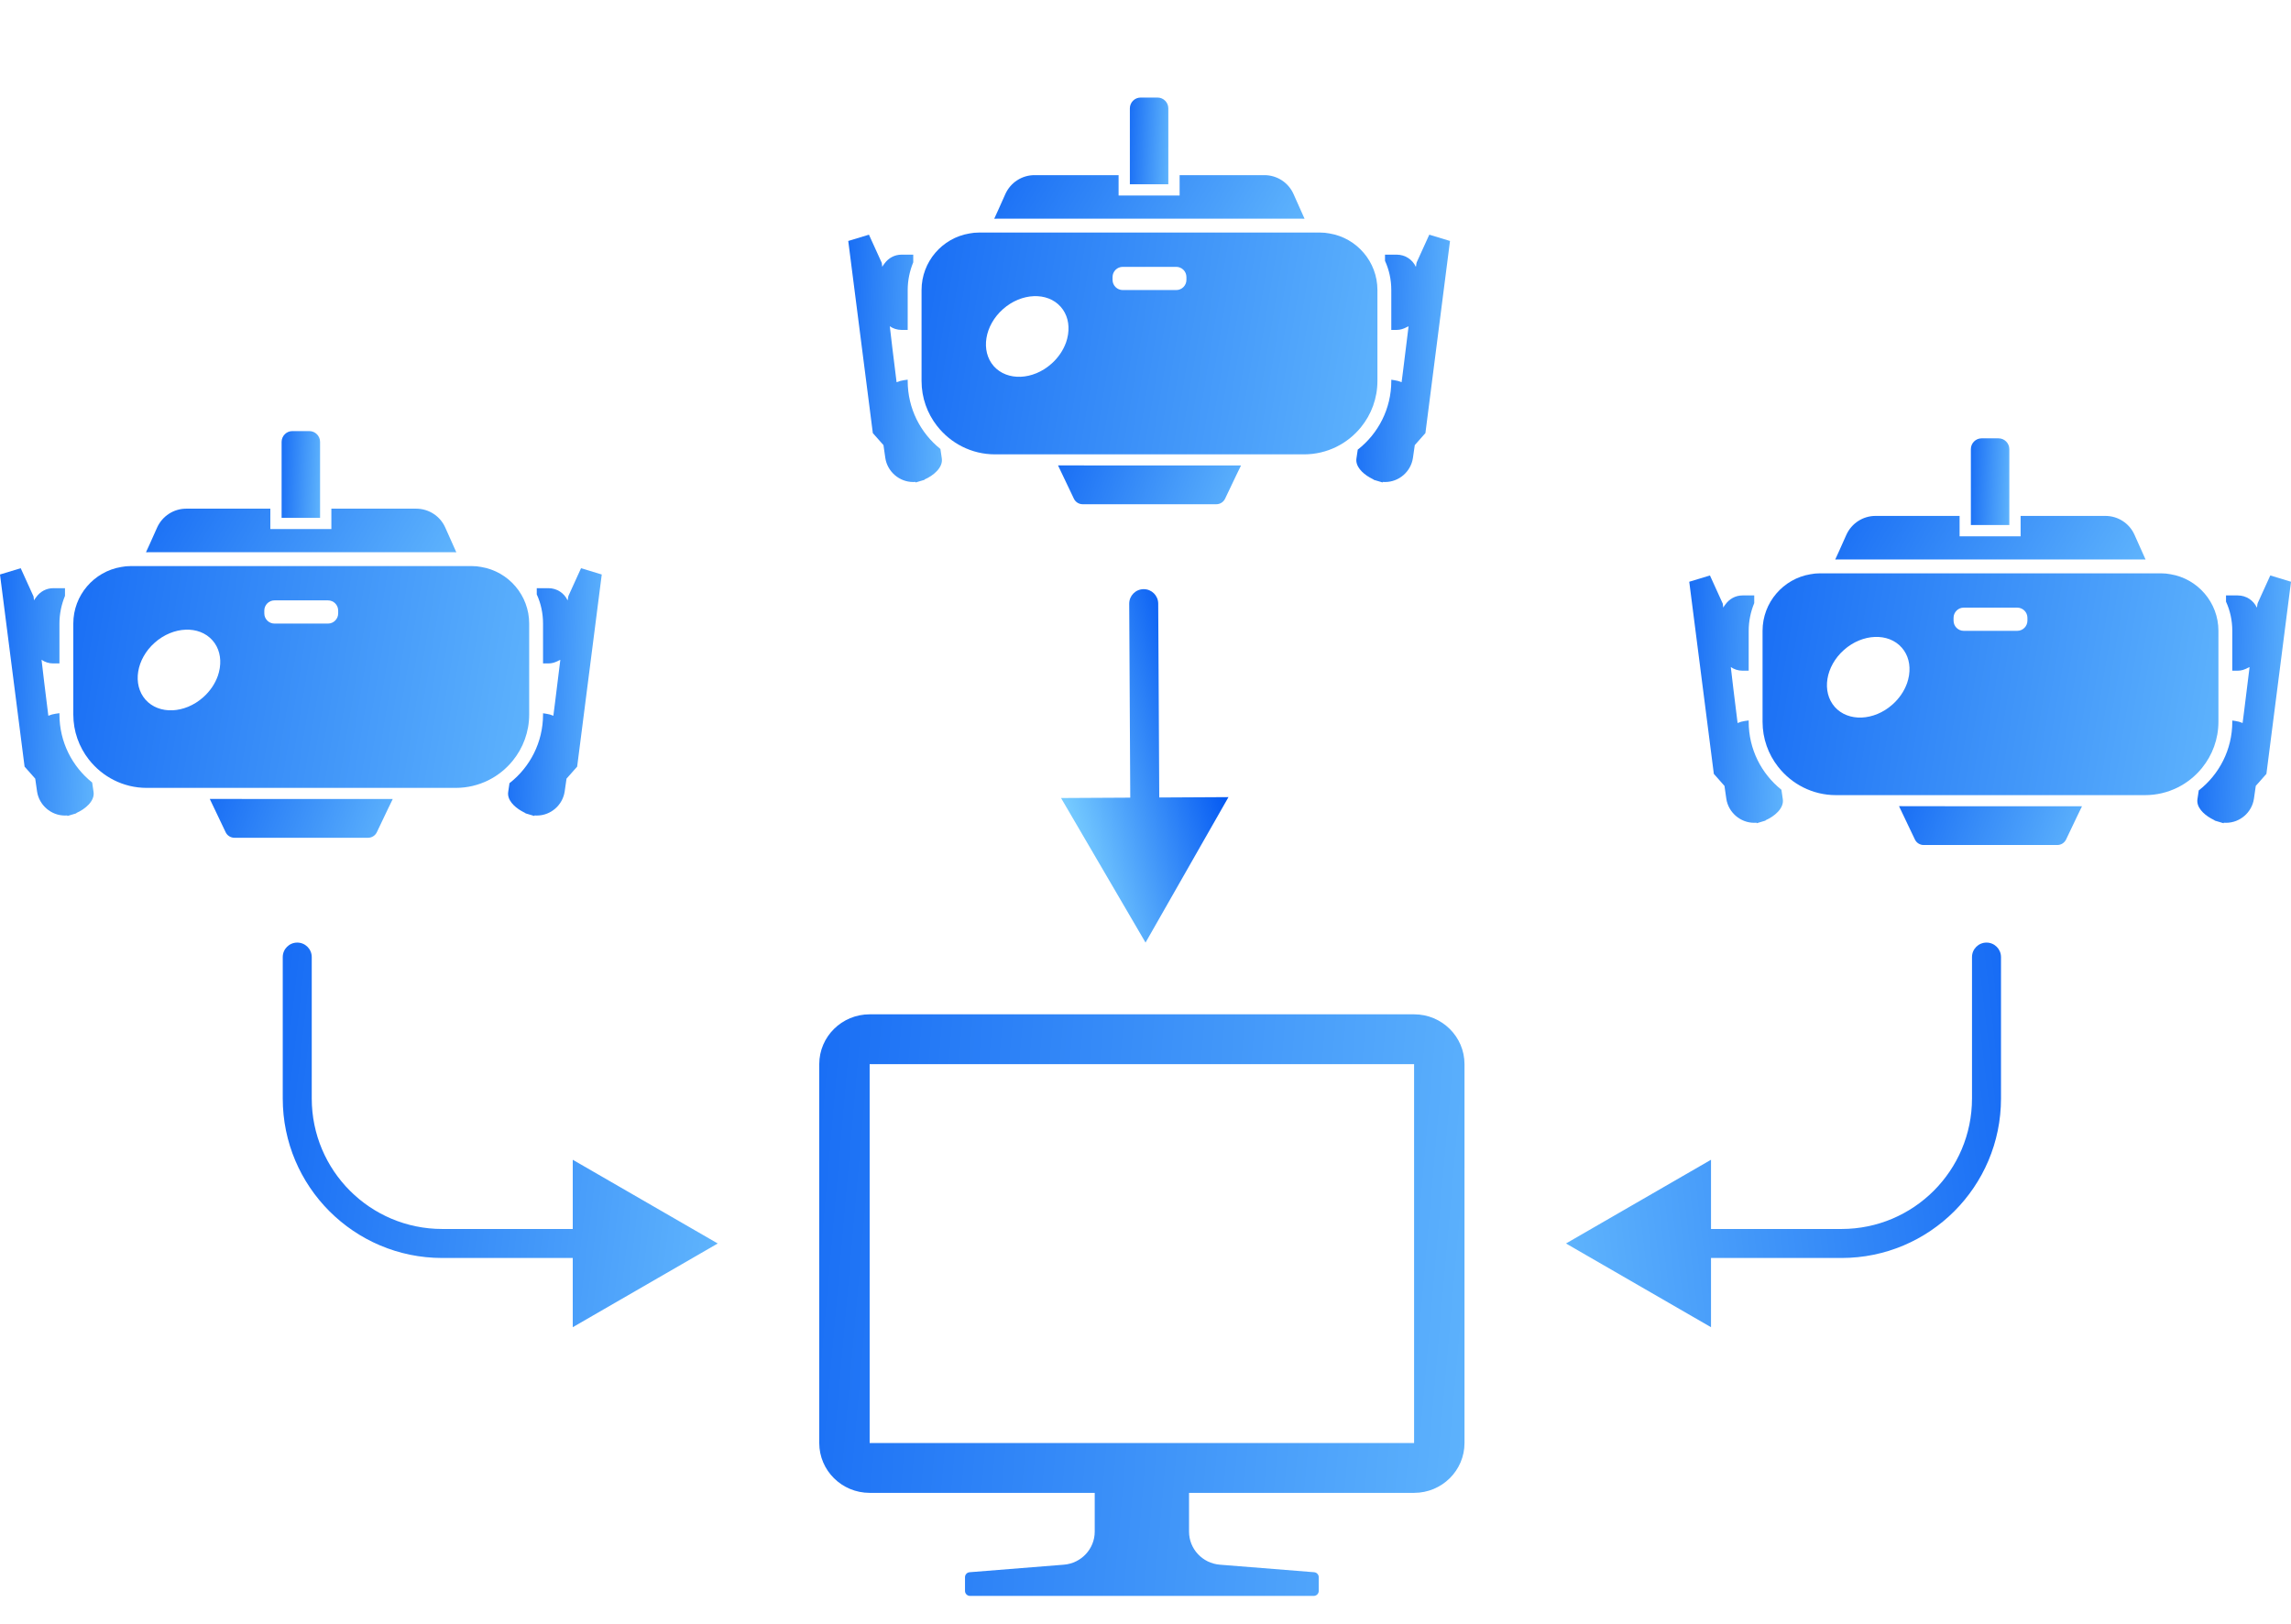 <svg width="316" height="224" viewBox="0 0 316 224" fill="none" xmlns="http://www.w3.org/2000/svg">
<path d="M43 132C43 130.895 42.105 130 41 130C39.895 130 39 130.895 39 132H41H43ZM99 171.5L79 159.953V183.047L99 171.5ZM41 132H39V151.5H41H43V132H41ZM61 171.5V173.5H81V171.5V169.5H61V171.5ZM41 151.5H39C39 163.65 48.85 173.5 61 173.5V171.5V169.5C51.059 169.5 43 161.441 43 151.5H41Z" fill="url(#paint0_linear_1839_821)"/>
<path d="M272 132C272 130.895 272.895 130 274 130C275.105 130 276 130.895 276 132H274H272ZM216 171.5L236 159.953V183.047L216 171.5ZM274 132H276V151.5H274H272V132H274ZM254 171.5V173.5H234V171.5V169.5H254V171.5ZM274 151.5H276C276 163.65 266.15 173.5 254 173.5V171.5V169.5C263.941 169.5 272 161.441 272 151.5H274Z" fill="url(#paint1_linear_1839_821)"/>
<path d="M195.047 139.894H119.953C116.113 139.894 113 142.972 113 146.769V199.019C113 202.816 116.113 205.894 119.953 205.894H150.996V211.239C150.996 213.624 149.143 215.609 146.74 215.801L133.743 216.839C133.383 216.868 133.104 217.166 133.104 217.524V219.419C133.104 219.799 133.415 220.106 133.799 220.106H181.201C181.585 220.106 181.896 219.799 181.896 219.419V217.524C181.896 217.166 181.618 216.868 181.257 216.839L168.261 215.801C165.857 215.609 164.005 213.624 164.005 211.239V205.894H195.047C198.887 205.894 202 202.816 202 199.019V146.769C202 142.972 198.887 139.894 195.047 139.894ZM119.953 199.019V146.769H195.047V199.019H120.155H119.953Z" fill="url(#paint2_linear_1839_821)"/>
<g clip-path="url(#clip0_1839_821)">
<path d="M313.144 79.367L311.41 83.18L311.359 83.383L311.331 83.629L311.292 83.805C310.827 82.799 309.819 82.122 308.656 82.122H307.036V82.976C307.598 84.2 307.903 85.563 307.903 87.006V92.501H308.656C309.155 92.501 309.605 92.348 310.009 92.128C310.1 92.084 310.197 92.058 310.286 92.006L309.544 98.005L309.325 99.716C309.008 99.577 308.679 99.487 308.337 99.438L307.983 99.386L307.93 99.374V99.377L307.904 99.374V99.54C307.904 103.391 306.093 106.82 303.275 109.015L303.096 110.225C302.933 111.3 303.899 112.27 304.938 112.858C305.115 112.964 305.295 113.062 305.476 113.146L305.477 113.147L305.468 113.171L306.705 113.541L306.709 113.515L306.712 113.516L306.715 113.477L306.717 113.465L307.049 113.478C308.962 113.478 310.607 112.049 310.887 110.161L311.142 108.389L312.609 106.732L316.001 80.234L313.144 79.367Z" fill="url(#paint3_linear_1839_821)"/>
<path d="M245.713 108.924C242.958 106.718 241.199 103.339 241.199 99.54V99.406L241.202 99.387L241.199 99.387V99.361L240.664 99.438C240.33 99.486 240.01 99.574 239.7 99.707C239.69 99.71 239.679 99.711 239.668 99.715L239.096 95.09L238.731 91.999C239.187 92.311 239.74 92.501 240.345 92.501H241.199V87.006C241.199 85.653 241.48 84.353 241.964 83.18V82.122H240.345C239.375 82.122 238.53 82.607 238 83.346C237.888 83.491 237.774 83.634 237.689 83.8L237.629 83.268L235.856 79.367L233 80.234L236.391 106.732L237.858 108.389L238.113 110.161C238.394 112.049 240.051 113.478 241.951 113.478L242.283 113.465L242.296 113.541L243.533 113.171L243.52 113.132C244.731 112.61 246.096 111.487 245.904 110.224L245.713 108.924Z" fill="url(#paint4_linear_1839_821)"/>
<path d="M253.144 77.172C253.3 77.159 253.443 77.159 253.598 77.159H295.513C295.643 77.159 295.799 77.159 295.941 77.172L294.411 73.749C293.71 72.179 292.141 71.155 290.404 71.155H278.767L278.732 71.154V71.155H278.706V73.969H270.289V71.155H258.682C256.957 71.155 255.388 72.179 254.675 73.749L253.65 76.04L253.143 77.146C253.147 77.146 253.151 77.146 253.157 77.146L253.144 77.172Z" fill="url(#paint5_linear_1839_821)"/>
<path d="M305.99 99.539V87.004C305.99 83.09 303.133 79.825 299.397 79.201C298.964 79.112 298.517 79.073 298.058 79.073H251.043C250.584 79.073 250.138 79.112 249.704 79.201C245.968 79.825 243.111 83.09 243.111 87.004V99.539C243.111 101.873 243.902 104.016 245.241 105.737L245.254 105.749C247.103 108.122 249.985 109.664 253.236 109.664H295.865C299.04 109.664 301.884 108.198 303.733 105.903C305.148 104.156 305.99 101.949 305.99 99.539ZM263.32 93.099C263.312 93.154 263.301 93.209 263.291 93.264C263.234 93.586 263.155 93.909 263.042 94.229C263.038 94.24 263.033 94.25 263.029 94.26C262.651 95.311 261.977 96.327 261.027 97.168C258.478 99.437 254.919 99.578 253.07 97.499C251.234 95.408 251.795 91.888 254.346 89.632C256.895 87.374 260.466 87.234 262.303 89.312C263.211 90.334 263.528 91.703 263.32 93.099ZM279.645 85.602C279.645 86.38 279.008 87.004 278.242 87.004H270.859C270.094 87.004 269.456 86.38 269.456 85.602V85.207C269.456 84.429 270.094 83.804 270.859 83.804H278.242C279.008 83.804 279.645 84.429 279.645 85.207V85.602Z" fill="url(#paint6_linear_1839_821)"/>
<path d="M269.575 111.196L261.961 111.185L261.967 111.196H261.938L264.123 115.78C264.346 116.247 264.817 116.544 265.335 116.544H283.765C284.282 116.544 284.754 116.247 284.977 115.78L286.498 112.589L287.162 111.222H287.149L287.162 111.196H269.575Z" fill="url(#paint7_linear_1839_821)"/>
<path d="M277.148 61.947C277.148 61.13 276.487 60.456 275.67 60.456H273.323C272.506 60.456 271.844 61.13 271.844 61.947V72.412H277.148V61.947H277.148Z" fill="url(#paint8_linear_1839_821)"/>
</g>
<g clip-path="url(#clip1_1839_821)">
<path d="M80.144 78.367L78.41 82.18L78.359 82.383L78.331 82.629L78.292 82.805C77.827 81.799 76.819 81.122 75.656 81.122H74.036V81.976C74.598 83.2 74.903 84.563 74.903 86.006V91.501H75.656C76.155 91.501 76.605 91.348 77.009 91.128C77.1 91.084 77.197 91.058 77.286 91.006L76.544 97.005L76.325 98.716C76.008 98.577 75.679 98.487 75.338 98.438L74.983 98.386L74.93 98.374V98.377L74.904 98.374V98.54C74.904 102.391 73.093 105.82 70.275 108.015L70.096 109.225C69.933 110.3 70.899 111.27 71.938 111.858C72.115 111.964 72.295 112.062 72.476 112.146L72.477 112.147L72.468 112.171L73.705 112.541L73.709 112.515L73.712 112.516L73.715 112.477L73.717 112.465L74.049 112.478C75.962 112.478 77.607 111.049 77.887 109.161L78.142 107.389L79.609 105.732L83.001 79.234L80.144 78.367Z" fill="url(#paint9_linear_1839_821)"/>
<path d="M12.713 107.924C9.958 105.718 8.199 102.339 8.199 98.54V98.406L8.202 98.387L8.199 98.387V98.361L7.664 98.438C7.33 98.486 7.01 98.574 6.7 98.707C6.69 98.71 6.679 98.711 6.668 98.715L6.096 94.09L5.731 90.999C6.187 91.311 6.74 91.501 7.345 91.501H8.199V86.006C8.199 84.653 8.48 83.353 8.964 82.18V81.122H7.345C6.375 81.122 5.53 81.607 5 82.346C4.888 82.491 4.774 82.634 4.689 82.8L4.629 82.268L2.856 78.367L0 79.234L3.391 105.732L4.858 107.389L5.113 109.161C5.394 111.049 7.051 112.478 8.951 112.478L9.283 112.465L9.296 112.541L10.533 112.171L10.52 112.132C11.731 111.61 13.096 110.487 12.904 109.224L12.713 107.924Z" fill="url(#paint10_linear_1839_821)"/>
<path d="M20.144 76.172C20.3 76.159 20.443 76.159 20.598 76.159H62.513C62.643 76.159 62.799 76.159 62.941 76.172L61.411 72.749C60.71 71.179 59.141 70.155 57.404 70.155H45.767L45.732 70.154V70.155H45.706V72.969H37.289V70.155H25.682C23.957 70.155 22.388 71.179 21.675 72.749L20.651 75.04L20.143 76.146C20.147 76.146 20.151 76.146 20.157 76.146L20.144 76.172Z" fill="url(#paint11_linear_1839_821)"/>
<path d="M72.99 98.539V86.004C72.99 82.09 70.133 78.825 66.397 78.201C65.964 78.112 65.517 78.073 65.058 78.073H18.043C17.584 78.073 17.138 78.112 16.704 78.201C12.968 78.825 10.111 82.09 10.111 86.004V98.539C10.111 100.873 10.902 103.016 12.241 104.737L12.254 104.749C14.103 107.122 16.985 108.664 20.236 108.664H62.865C66.04 108.664 68.884 107.198 70.733 104.903C72.148 103.156 72.99 100.949 72.99 98.539ZM30.32 92.099C30.312 92.154 30.301 92.209 30.291 92.264C30.234 92.586 30.155 92.909 30.042 93.229C30.038 93.24 30.033 93.25 30.029 93.26C29.651 94.311 28.977 95.327 28.027 96.168C25.477 98.437 21.919 98.578 20.07 96.499C18.234 94.408 18.795 90.888 21.346 88.632C23.895 86.374 27.466 86.234 29.303 88.312C30.211 89.334 30.528 90.703 30.32 92.099ZM46.645 84.602C46.645 85.38 46.008 86.004 45.242 86.004H37.859C37.094 86.004 36.456 85.38 36.456 84.602V84.207C36.456 83.429 37.094 82.804 37.859 82.804H45.242C46.008 82.804 46.645 83.429 46.645 84.207V84.602Z" fill="url(#paint12_linear_1839_821)"/>
<path d="M36.575 110.196L28.961 110.185L28.966 110.196H28.938L31.123 114.78C31.346 115.247 31.817 115.544 32.335 115.544H50.765C51.282 115.544 51.754 115.247 51.977 114.78L53.498 111.589L54.162 110.222H54.149L54.162 110.196H36.575Z" fill="url(#paint13_linear_1839_821)"/>
<path d="M44.148 60.947C44.148 60.13 43.487 59.456 42.67 59.456H40.322C39.506 59.456 38.844 60.13 38.844 60.947V71.412H44.148V60.947H44.148Z" fill="url(#paint14_linear_1839_821)"/>
</g>
<g clip-path="url(#clip2_1839_821)">
<path d="M197.144 32.367L195.41 36.179L195.359 36.383L195.331 36.629L195.292 36.805C194.827 35.799 193.819 35.122 192.656 35.122H191.036V35.976C191.598 37.2 191.903 38.563 191.903 40.006V45.501H192.656C193.155 45.501 193.605 45.348 194.009 45.128C194.1 45.084 194.197 45.058 194.286 45.006L193.544 51.005L193.325 52.716C193.008 52.577 192.679 52.487 192.337 52.438L191.983 52.386L191.93 52.374V52.377L191.904 52.374V52.54C191.904 56.391 190.093 59.82 187.275 62.015L187.096 63.225C186.933 64.3 187.899 65.27 188.938 65.858C189.115 65.963 189.295 66.062 189.476 66.146L189.477 66.147L189.468 66.171L190.705 66.541L190.709 66.515L190.712 66.516L190.715 66.477L190.717 66.465L191.049 66.478C192.962 66.478 194.607 65.049 194.887 63.161L195.142 61.389L196.609 59.732L200.001 33.234L197.144 32.367Z" fill="url(#paint15_linear_1839_821)"/>
<path d="M129.713 61.924C126.958 59.718 125.199 56.339 125.199 52.54V52.406L125.202 52.387L125.199 52.387V52.361L124.664 52.438C124.33 52.486 124.01 52.574 123.7 52.707C123.69 52.71 123.679 52.711 123.668 52.715L123.096 48.09L122.731 44.999C123.187 45.311 123.74 45.501 124.345 45.501H125.199V40.006C125.199 38.653 125.48 37.353 125.964 36.18V35.122H124.345C123.375 35.122 122.53 35.607 122 36.346C121.888 36.491 121.774 36.634 121.689 36.8L121.629 36.268L119.856 32.367L117 33.234L120.391 59.732L121.858 61.389L122.113 63.161C122.394 65.049 124.051 66.478 125.951 66.478L126.283 66.465L126.296 66.541L127.533 66.171L127.52 66.132C128.731 65.611 130.096 64.487 129.904 63.224L129.713 61.924Z" fill="url(#paint16_linear_1839_821)"/>
<path d="M137.144 30.172C137.3 30.159 137.443 30.159 137.598 30.159H179.513C179.643 30.159 179.799 30.159 179.941 30.172L178.411 26.749C177.71 25.179 176.141 24.155 174.404 24.155H162.767L162.732 24.154V24.155H162.706V26.969H154.289V24.155H142.682C140.957 24.155 139.388 25.179 138.675 26.749L137.65 29.04L137.143 30.146C137.147 30.146 137.151 30.146 137.157 30.146L137.144 30.172Z" fill="url(#paint17_linear_1839_821)"/>
<path d="M189.99 52.539V40.004C189.99 36.09 187.133 32.825 183.397 32.201C182.964 32.112 182.517 32.073 182.058 32.073H135.043C134.584 32.073 134.138 32.112 133.704 32.201C129.968 32.825 127.111 36.09 127.111 40.004V52.539C127.111 54.873 127.902 57.016 129.241 58.737L129.254 58.749C131.103 61.121 133.985 62.664 137.236 62.664H179.865C183.04 62.664 185.884 61.198 187.733 58.903C189.148 57.156 189.99 54.949 189.99 52.539ZM147.32 46.099C147.312 46.154 147.301 46.209 147.291 46.264C147.234 46.586 147.155 46.909 147.042 47.229C147.038 47.24 147.033 47.25 147.029 47.261C146.651 48.311 145.977 49.327 145.027 50.168C142.478 52.437 138.919 52.578 137.07 50.499C135.234 48.408 135.795 44.888 138.346 42.632C140.895 40.374 144.466 40.234 146.303 42.312C147.211 43.334 147.528 44.703 147.32 46.099ZM163.645 38.602C163.645 39.38 163.008 40.004 162.242 40.004H154.859C154.094 40.004 153.456 39.38 153.456 38.602V38.207C153.456 37.429 154.094 36.804 154.859 36.804H162.242C163.008 36.804 163.645 37.429 163.645 38.207V38.602Z" fill="url(#paint18_linear_1839_821)"/>
<path d="M153.575 64.196L145.961 64.185L145.967 64.196H145.938L148.123 68.78C148.346 69.247 148.817 69.544 149.335 69.544H167.765C168.282 69.544 168.754 69.247 168.977 68.78L170.498 65.589L171.162 64.222H171.149L171.162 64.196H153.575Z" fill="url(#paint19_linear_1839_821)"/>
<path d="M161.148 14.947C161.148 14.13 160.487 13.456 159.67 13.456H157.323C156.506 13.456 155.844 14.13 155.844 14.947V25.412H161.148V14.947H161.148Z" fill="url(#paint20_linear_1839_821)"/>
</g>
<path d="M159.754 83.244C159.748 82.14 158.848 81.249 157.743 81.255C156.639 81.261 155.748 82.161 155.754 83.266L157.754 83.255L159.754 83.244ZM158.005 130L169.445 109.938L146.351 110.062L158.005 130ZM157.754 83.255L155.754 83.266L155.909 112.011L157.909 112L159.909 111.989L159.754 83.244L157.754 83.255Z" fill="url(#paint21_linear_1839_821)"/>
<defs>
<linearGradient id="paint0_linear_1839_821" x1="44.528" y1="-94.352" x2="150.105" y2="-82.019" gradientUnits="userSpaceOnUse">
<stop stop-color="#0055F2"/>
<stop offset="1" stop-color="#76CBFF"/>
</linearGradient>
<linearGradient id="paint1_linear_1839_821" x1="270.472" y1="-94.352" x2="164.895" y2="-82.019" gradientUnits="userSpaceOnUse">
<stop stop-color="#0055F2"/>
<stop offset="1" stop-color="#76CBFF"/>
</linearGradient>
<linearGradient id="paint2_linear_1839_821" x1="118.414" y1="-319.758" x2="281.36" y2="-305.375" gradientUnits="userSpaceOnUse">
<stop stop-color="#0055F2"/>
<stop offset="1" stop-color="#76CBFF"/>
</linearGradient>
<linearGradient id="paint3_linear_1839_821" x1="303.864" y1="-116.467" x2="327.687" y2="-115.751" gradientUnits="userSpaceOnUse">
<stop stop-color="#0055F2"/>
<stop offset="1" stop-color="#76CBFF"/>
</linearGradient>
<linearGradient id="paint4_linear_1839_821" x1="233.786" y1="-116.465" x2="257.608" y2="-115.749" gradientUnits="userSpaceOnUse">
<stop stop-color="#0055F2"/>
<stop offset="1" stop-color="#76CBFF"/>
</linearGradient>
<linearGradient id="paint5_linear_1839_821" x1="255.746" y1="36.67" x2="315.565" y2="70.516" gradientUnits="userSpaceOnUse">
<stop stop-color="#0055F2"/>
<stop offset="1" stop-color="#76CBFF"/>
</linearGradient>
<linearGradient id="paint6_linear_1839_821" x1="246.936" y1="-96.227" x2="359.933" y2="-77.749" gradientUnits="userSpaceOnUse">
<stop stop-color="#0055F2"/>
<stop offset="1" stop-color="#76CBFF"/>
</linearGradient>
<linearGradient id="paint7_linear_1839_821" x1="263.472" y1="80.471" x2="304.292" y2="95.755" gradientUnits="userSpaceOnUse">
<stop stop-color="#0055F2"/>
<stop offset="1" stop-color="#76CBFF"/>
</linearGradient>
<linearGradient id="paint8_linear_1839_821" x1="272.166" y1="-8.061" x2="281.941" y2="-7.716" gradientUnits="userSpaceOnUse">
<stop stop-color="#0055F2"/>
<stop offset="1" stop-color="#76CBFF"/>
</linearGradient>
<linearGradient id="paint9_linear_1839_821" x1="70.864" y1="-117.467" x2="94.687" y2="-116.751" gradientUnits="userSpaceOnUse">
<stop stop-color="#0055F2"/>
<stop offset="1" stop-color="#76CBFF"/>
</linearGradient>
<linearGradient id="paint10_linear_1839_821" x1="0.786" y1="-117.465" x2="24.608" y2="-116.749" gradientUnits="userSpaceOnUse">
<stop stop-color="#0055F2"/>
<stop offset="1" stop-color="#76CBFF"/>
</linearGradient>
<linearGradient id="paint11_linear_1839_821" x1="22.746" y1="35.67" x2="82.565" y2="69.516" gradientUnits="userSpaceOnUse">
<stop stop-color="#0055F2"/>
<stop offset="1" stop-color="#76CBFF"/>
</linearGradient>
<linearGradient id="paint12_linear_1839_821" x1="13.936" y1="-97.227" x2="126.933" y2="-78.749" gradientUnits="userSpaceOnUse">
<stop stop-color="#0055F2"/>
<stop offset="1" stop-color="#76CBFF"/>
</linearGradient>
<linearGradient id="paint13_linear_1839_821" x1="30.472" y1="79.471" x2="71.292" y2="94.755" gradientUnits="userSpaceOnUse">
<stop stop-color="#0055F2"/>
<stop offset="1" stop-color="#76CBFF"/>
</linearGradient>
<linearGradient id="paint14_linear_1839_821" x1="39.166" y1="-9.061" x2="48.941" y2="-8.716" gradientUnits="userSpaceOnUse">
<stop stop-color="#0055F2"/>
<stop offset="1" stop-color="#76CBFF"/>
</linearGradient>
<linearGradient id="paint15_linear_1839_821" x1="187.864" y1="-163.467" x2="211.687" y2="-162.751" gradientUnits="userSpaceOnUse">
<stop stop-color="#0055F2"/>
<stop offset="1" stop-color="#76CBFF"/>
</linearGradient>
<linearGradient id="paint16_linear_1839_821" x1="117.786" y1="-163.465" x2="141.608" y2="-162.749" gradientUnits="userSpaceOnUse">
<stop stop-color="#0055F2"/>
<stop offset="1" stop-color="#76CBFF"/>
</linearGradient>
<linearGradient id="paint17_linear_1839_821" x1="139.746" y1="-10.329" x2="199.565" y2="23.516" gradientUnits="userSpaceOnUse">
<stop stop-color="#0055F2"/>
<stop offset="1" stop-color="#76CBFF"/>
</linearGradient>
<linearGradient id="paint18_linear_1839_821" x1="130.936" y1="-143.226" x2="243.933" y2="-124.749" gradientUnits="userSpaceOnUse">
<stop stop-color="#0055F2"/>
<stop offset="1" stop-color="#76CBFF"/>
</linearGradient>
<linearGradient id="paint19_linear_1839_821" x1="147.472" y1="33.471" x2="188.292" y2="48.755" gradientUnits="userSpaceOnUse">
<stop stop-color="#0055F2"/>
<stop offset="1" stop-color="#76CBFF"/>
</linearGradient>
<linearGradient id="paint20_linear_1839_821" x1="156.166" y1="-55.061" x2="165.941" y2="-54.716" gradientUnits="userSpaceOnUse">
<stop stop-color="#0055F2"/>
<stop offset="1" stop-color="#76CBFF"/>
</linearGradient>
<linearGradient id="paint21_linear_1839_821" x1="163.5" y1="86.068" x2="141.902" y2="92" gradientUnits="userSpaceOnUse">
<stop stop-color="#0055F2"/>
<stop offset="1" stop-color="#76CBFF"/>
</linearGradient>
<clipPath id="clip0_1839_821">
<rect width="83" height="83" fill="white" transform="translate(233 47)"/>
</clipPath>
<clipPath id="clip1_1839_821">
<rect width="83" height="83" fill="white" transform="translate(0 46)"/>
</clipPath>
<clipPath id="clip2_1839_821">
<rect width="83" height="83" fill="white" transform="translate(117)"/>
</clipPath>
</defs>
</svg>
